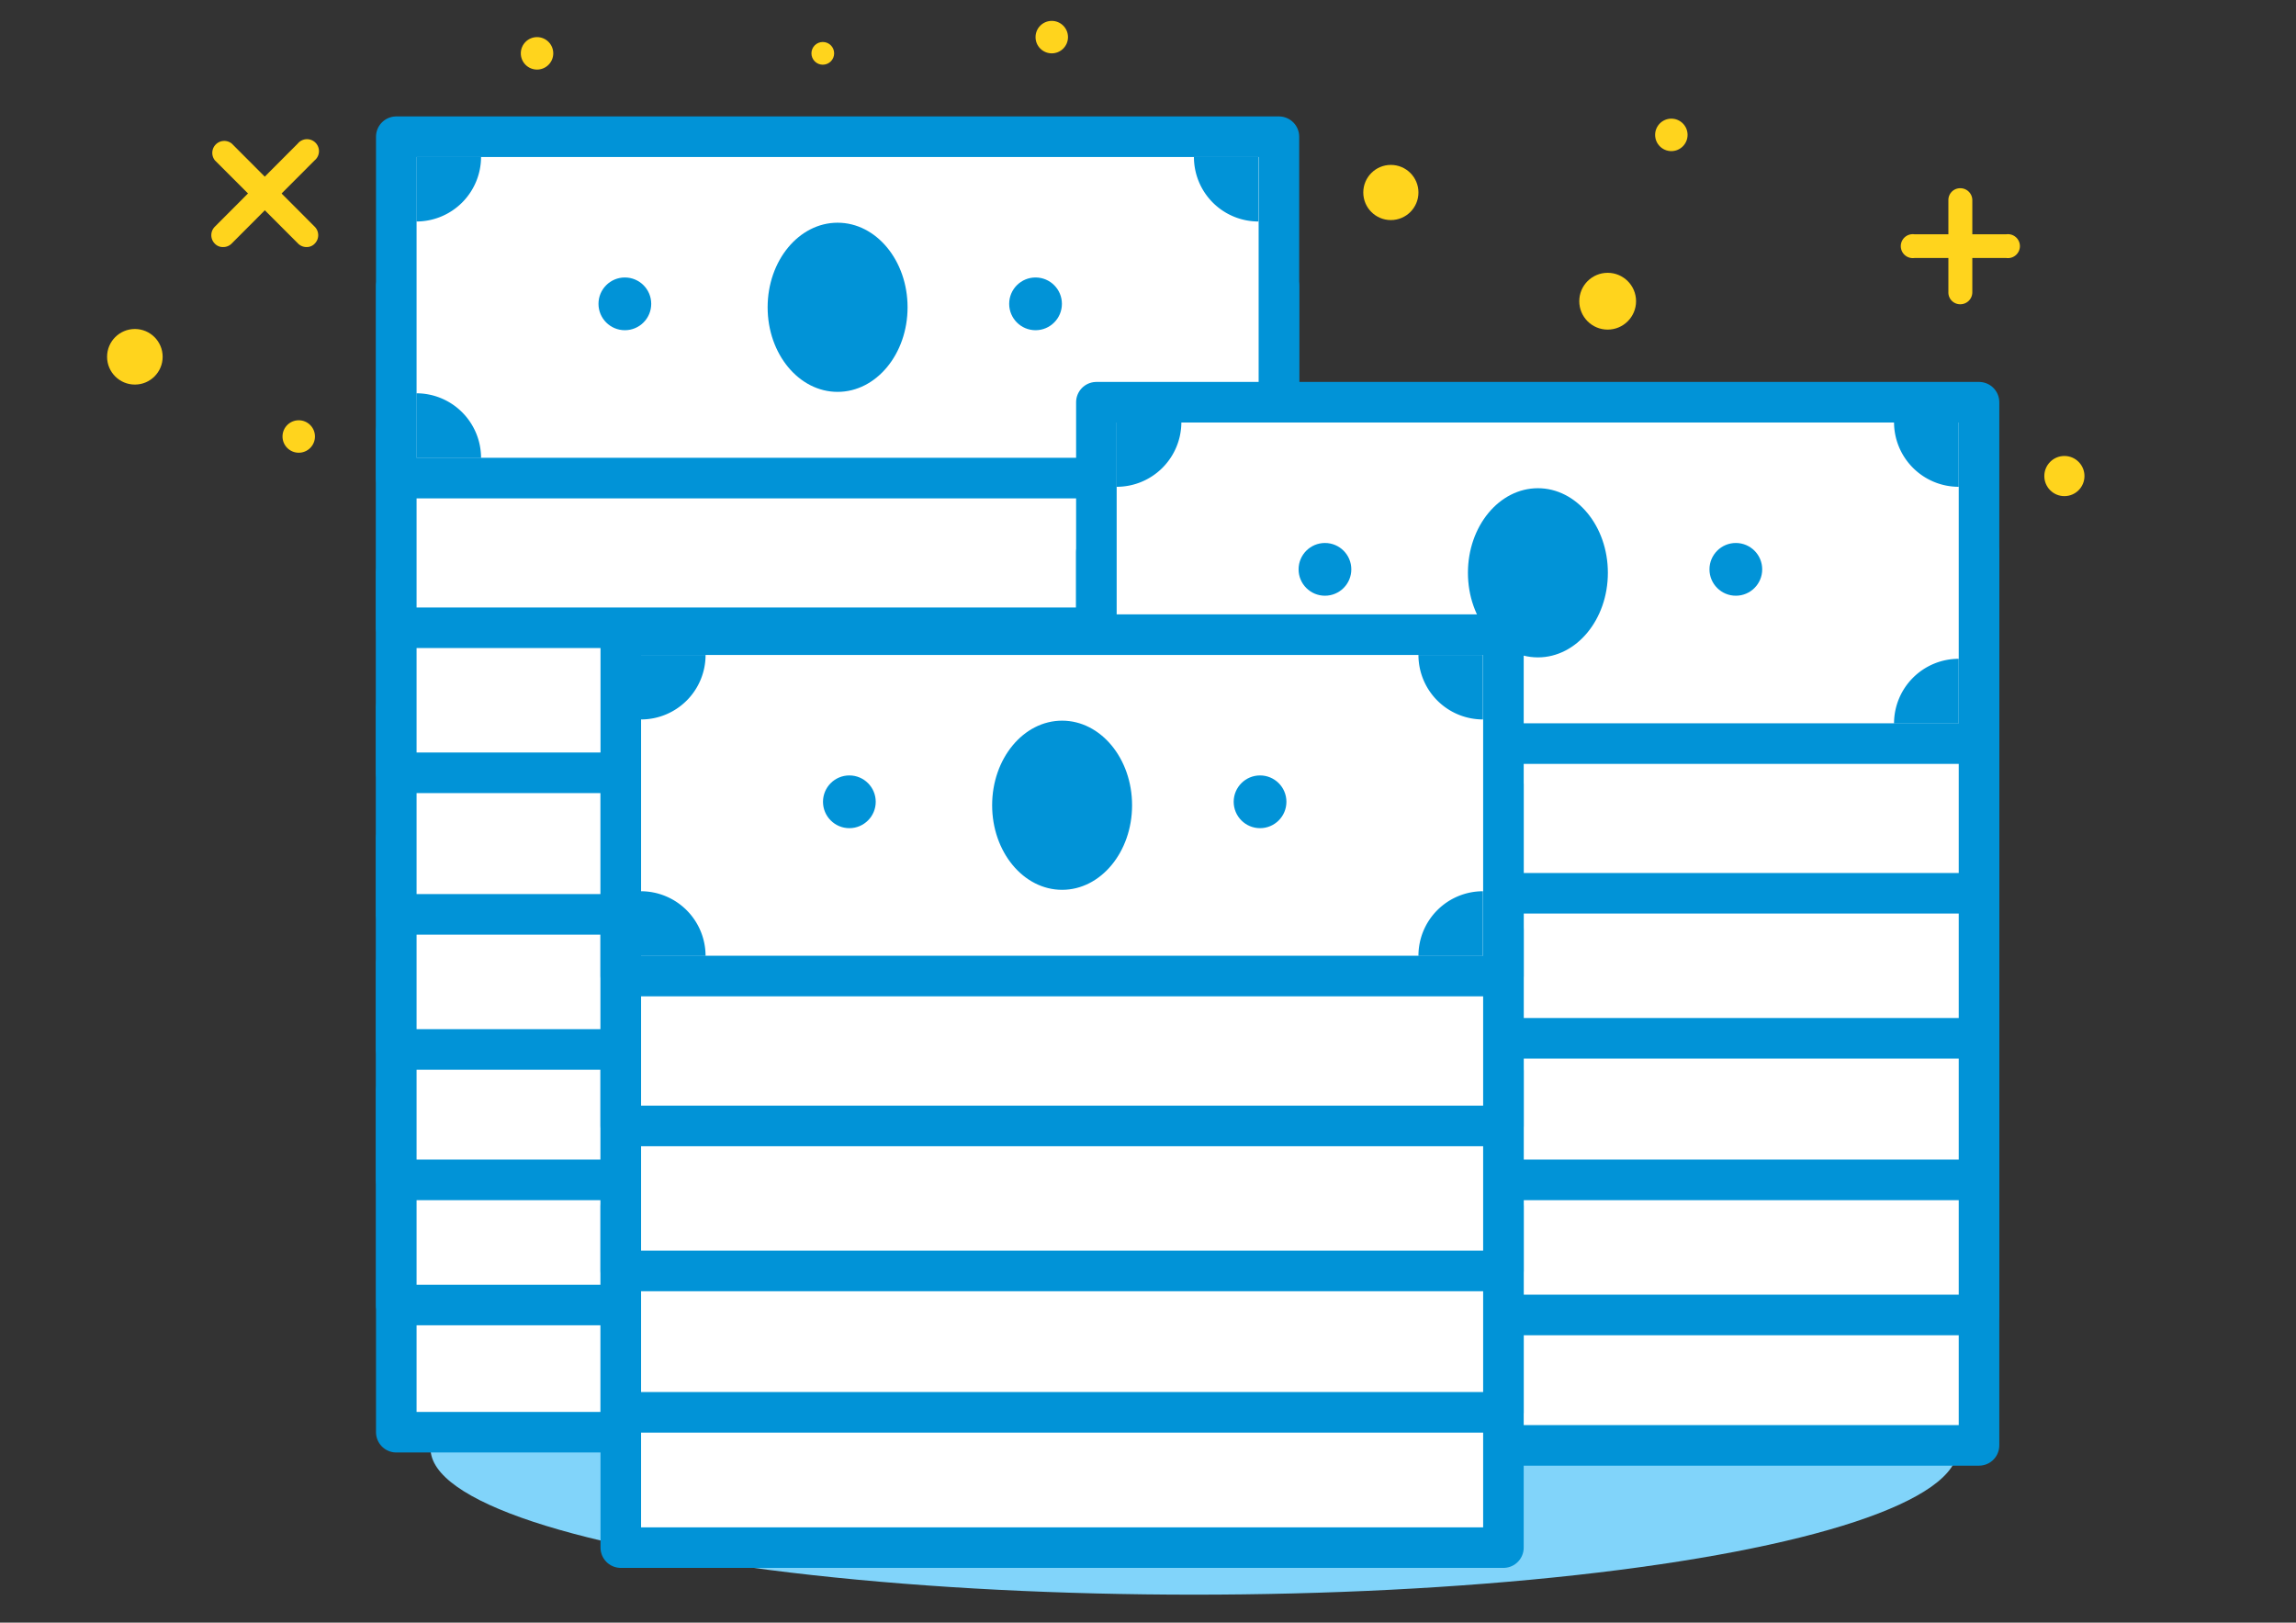 <svg xmlns="http://www.w3.org/2000/svg" viewBox="0 0 113.21 80"><rect x="0" y="0" width="113.21" height="80" fill="#333333" stroke="none"/><defs><style>.cls-1{fill:#81d4fa;}.cls-2{fill:#fff;stroke:#0193d7;stroke-linecap:round;stroke-linejoin:round;stroke-width:2px;}.cls-3{fill:#0193d7;}.cls-4{fill:#ffd41d;}.cls-5{fill:none;}</style></defs><title>Artboard 78 copy</title><g id="Layer_1" data-name="Layer 1"><ellipse class="cls-1" cx="58.88" cy="71.42" rx="37.65" ry="7.2"/><rect class="cls-2" x="19.54" y="53.78" width="43.52" height="16.83"/><rect class="cls-2" x="19.54" y="47.51" width="43.52" height="16.83"/><rect class="cls-2" x="19.54" y="41.34" width="43.52" height="16.83"/><rect class="cls-2" x="19.54" y="34.91" width="43.52" height="16.83"/><rect class="cls-2" x="19.54" y="28.25" width="43.52" height="16.83"/><rect class="cls-2" x="19.54" y="21.27" width="43.52" height="16.83"/><rect class="cls-2" x="19.54" y="14.12" width="43.52" height="16.83"/><rect class="cls-2" x="19.54" y="6.74" width="43.52" height="16.83"/><ellipse class="cls-3" cx="41.3" cy="15.15" rx="3.45" ry="4.17"/><circle class="cls-3" cx="30.81" cy="14.98" r="1.3"/><circle class="cls-3" cx="51.06" cy="14.98" r="1.3"/><path class="cls-3" d="M20.53,7.73v3.19a3.19,3.19,0,0,0,3.19-3.19H20.53Z"/><path class="cls-3" d="M20.53,22.58h3.19a3.19,3.19,0,0,0-3.19-3.19h0Z"/><path class="cls-3" d="M62.05,7.73v3.19a3.18,3.18,0,0,1-3.18-3.19h3.18Z"/><path class="cls-3" d="M62.05,22.58H58.87a3.18,3.18,0,0,1,3.18-3.19h0Z"/><rect class="cls-2" x="54.06" y="54.43" width="43.52" height="16.83"/><rect class="cls-2" x="54.06" y="48" width="43.52" height="16.83"/><rect class="cls-2" x="54.06" y="41.34" width="43.52" height="16.83"/><rect class="cls-2" x="54.06" y="34.36" width="43.52" height="16.83"/><rect class="cls-2" x="54.06" y="27.21" width="43.52" height="16.83"/><rect class="cls-2" x="54.06" y="19.83" width="43.52" height="16.83"/><ellipse class="cls-3" cx="75.83" cy="28.24" rx="3.45" ry="4.17"/><circle class="cls-3" cx="65.33" cy="28.07" r="1.3"/><circle class="cls-3" cx="85.59" cy="28.07" r="1.3"/><path class="cls-3" d="M55.06,20.82V24a3.19,3.19,0,0,0,3.19-3.19H55.06Z"/><path class="cls-3" d="M55.06,35.67h3.19a3.19,3.19,0,0,0-3.19-3.19h0Z"/><path class="cls-3" d="M96.58,20.82V24a3.19,3.19,0,0,1-3.19-3.19h3.19Z"/><path class="cls-3" d="M96.58,35.67H93.39a3.19,3.19,0,0,1,3.19-3.19h0Z"/><path class="cls-4" d="M94.39,12.72h4.54a.59.59,0,1,0,0-1.17H94.39a.59.59,0,1,0,0,1.17Z"/><path class="cls-4" d="M96.66,15a.59.59,0,0,0,.59-.59V9.86a.59.59,0,0,0-.59-.58.58.58,0,0,0-.59.58V14.4A.58.58,0,0,0,96.66,15Z"/><path class="cls-4" d="M15.11,12.18a.54.54,0,0,0,.41-.17.59.59,0,0,0,0-.83l-4.09-4.1a.59.59,0,0,0-.83.83L14.69,12A.58.58,0,0,0,15.11,12.18Z"/><path class="cls-4" d="M11,12.18a.58.58,0,0,0,.42-.17l4.09-4.1a.59.59,0,1,0-.83-.83l-4.09,4.1a.59.59,0,0,0,0,.83A.54.54,0,0,0,11,12.18Z"/><circle class="cls-4" cx="79.27" cy="14.85" r="1.4"/><circle class="cls-4" cx="101.79" cy="23.47" r="0.99"/><circle class="cls-4" cx="68.58" cy="9.49" r="1.36"/><circle class="cls-4" cx="26.48" cy="2.63" r="0.8"/><circle class="cls-4" cx="14.73" cy="21.52" r="0.8"/><circle class="cls-4" cx="82.41" cy="6.65" r="0.8"/><circle class="cls-4" cx="40.57" cy="2.63" r="0.56"/><circle class="cls-4" cx="51.86" cy="1.83" r="0.8"/><circle class="cls-4" cx="6.65" cy="17.59" r="1.37"/><rect class="cls-2" x="30.61" y="59.47" width="43.52" height="16.83"/><rect class="cls-2" x="30.61" y="52.8" width="43.52" height="16.83"/><rect class="cls-2" x="30.61" y="45.83" width="43.52" height="16.83"/><rect class="cls-2" x="30.61" y="38.68" width="43.52" height="16.83"/><rect class="cls-2" x="30.61" y="31.29" width="43.52" height="16.83"/><ellipse class="cls-3" cx="52.37" cy="39.7" rx="3.45" ry="4.17"/><circle class="cls-3" cx="41.88" cy="39.53" r="1.3"/><circle class="cls-3" cx="62.13" cy="39.53" r="1.3"/><path class="cls-3" d="M31.6,32.29v3.18a3.18,3.18,0,0,0,3.19-3.18H31.6Z"/><path class="cls-3" d="M31.6,47.13h3.19a3.19,3.19,0,0,0-3.19-3.19h0Z"/><path class="cls-3" d="M73.12,32.29v3.18a3.18,3.18,0,0,1-3.18-3.18h3.18Z"/><path class="cls-3" d="M73.12,47.13H69.94a3.18,3.18,0,0,1,3.18-3.19h0Z"/><rect class="cls-5" x="0.01" width="113.2" height="80"/></g></svg>